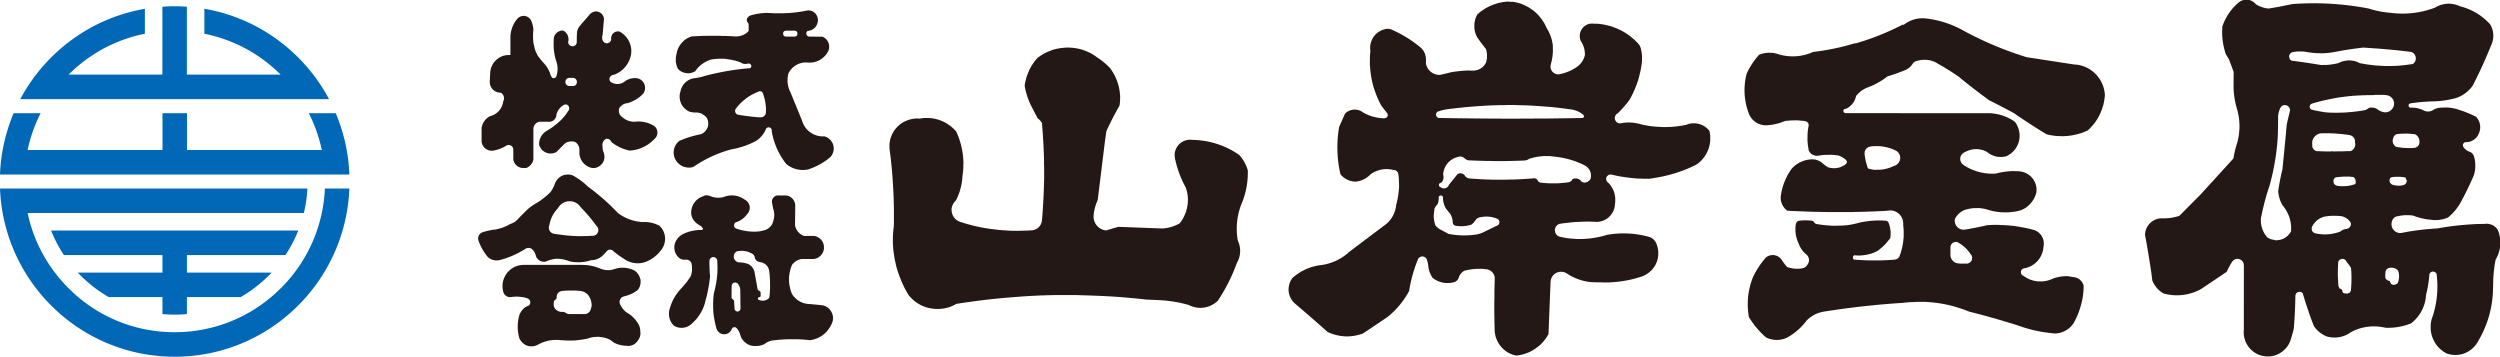 <svg xmlns="http://www.w3.org/2000/svg" viewBox="0 0 425.2 60.67"><path d="M48.55 43.38c.87-1.32 1.6-2.71 2.18-4.17H8.69c.58 1.46 1.31 2.86 2.18 4.17h16.76v2.98h-14.4a22.835 22.835 0 005.26 4.17h9.14v2.89a23.942 23.942 0 004.16 0v-2.89h9.14c1.72-.99 3.32-2.21 4.76-3.65.17-.17.34-.34.5-.52h-14.4v-2.98h16.76zM34.76 1.5v4.24c4.88.97 9.37 3.36 12.97 6.95H31.78V1.14c-.69-.05-1.38-.08-2.08-.08s-1.39.03-2.08.08v11.55H11.67c3.61-3.6 8.09-5.98 12.97-6.95V1.5C15.45 3.08 7.7 8.89 3.45 16.86h52.51c-4.25-7.98-12-13.79-21.2-15.37zm13.03 47.49c-4.83 4.84-11.25 7.51-18.08 7.51s-13.25-2.66-18.08-7.51c-3.54-3.55-5.92-7.96-6.93-12.76h46.98c.33-1.36.53-2.75.6-4.17H0c.62 15.91 13.69 28.61 29.71 28.61s29.08-12.7 29.71-28.61h-4.16c-.29 6.4-2.91 12.37-7.46 16.93zM2.95 29.68h56.47c-.14-3.69-.96-7.2-2.32-10.43h-4.58c1.01 1.98 1.75 4.08 2.21 6.26H31.8v-6.26h-4.16v6.26H4.7c.46-2.18 1.2-4.28 2.21-6.26H2.32A29.67 29.67 0 000 29.68h2.95z" fill="#0068b6"/><path d="M181.08 8.12l-.33.02-.33.04-.32.05-.33.06-.33.08-.32.09-.32.11-.31.12-.31.13-.3.14-.3.15-.29.17-.28.18-.28.19-.27.2-.22.25-.21.26-.2.26-.19.28-.18.28-.17.29-.15.29-.14.3-.13.3-.12.31-.11.31-.1.32-.08.32-.08.32-.06.33-.04.33.06.35.07.34.09.34.09.33.1.33.11.33.12.33.13.32.14.32.15.31.32.63.16.32.16.31.33.62.16.31.28.24.25.27.18.26.03.04.03.33.08.99.05.66.06 1 .04.66.03.66.03.66.02.66.02.67v.66l.02.66v1.99l-.02.66-.02.66-.02.67-.03.66-.03.67-.04.66-.06.99-.04.66-.08.99-.03.33-.06.35-.12.33-.18.3-.23.26-.28.21-.31.15-.33.1-.35.03-.33.02-.33.02h-.33l-.33.02h-.33l-.33.01h-1.32l-.33-.02-.33-.02-.33-.02-.33-.02-.32-.02-.33-.03-.33-.03-.33-.04-.33-.04-.33-.04-.33-.04-.33-.05-.32-.05-.33-.05-.32-.06-.33-.06-.32-.07-.32-.07-.32-.07-.32-.08-.32-.08-.32-.09-.32-.08-.31-.09-.31-.1-.32-.1-.32-.1-.3-.12-.28-.17-.24-.21-.21-.24-.17-.27-.13-.29-.09-.31-.04-.32v-.33l.07-.31.11-.3.15-.29.19-.26.23-.23.15-.3.13-.3.13-.31.12-.32.11-.32.09-.32.09-.33.08-.32.06-.33.06-.33.04-.33.03-.34.02-.33.05-.34.04-.33.03-.33.02-.34v-.34l.02-.34v-.33l-.02-.34-.02-.33-.03-.34-.04-.33-.05-.34-.06-.33-.07-.33-.07-.33-.08-.33-.09-.32-.1-.32-.1-.31-.11-.32-.13-.31-.13-.31-.14-.31-.23-.24-.23-.23-.24-.22-.25-.21-.27-.2-.27-.18-.28-.17-.29-.15-.3-.14-.3-.12-.31-.11-.31-.09-.32-.08-.32-.06-.32-.04-.33-.03h-.33l-.33-.01-.33.02-.32.04-.33.05-.33-.02h-.33l-.33.04-.32.05-.32.07-.31.1-.31.12-.3.13-.29.16-.28.17-.26.2-.25.22-.23.23-.22.25-.2.26-.18.28-.16.29-.14.3-.12.31-.1.32-.07.32-.05.33-.03.33v.33l.01.33.13.98.08.66.07.66.1.99.06.66.05.66.05.66.04.67.04.66.04.66.04.99.03.99.02.99v2.64l-.02.34-.04.33-.04.33-.03.32-.02.33-.02.33v.33l-.01.33v.33l.01.33.02.33.02.33.03.33.04.32.04.33.05.33.05.33.06.33.07.32.07.32.07.33.08.32.09.32.1.32.1.31.11.31.11.32.12.3.12.31.13.31.13.3.14.3.14.3.15.3.16.29.16.29.17.28.17.28.22.25.23.24.24.23.25.22.26.2.27.19.28.17.29.16.3.14.31.12.31.11.32.09.32.07.33.06.33.04.33.02h.67l.33-.03.33-.04.33-.06.32-.08.32-.09.31-.12.3-.13.3-.15.29-.16.98-.15.98-.14.99-.14.99-.13.65-.08.99-.12.99-.1.99-.1.66-.06 1-.08.99-.08 1.33-.1 1.32-.08.66-.03.99-.05h.34l.66-.03.99-.02h1.32l1-.01h1.33l1.33.04 1 .03 1.32.05 1 .04.99.05 1 .06.99.07.99.08.66.06.99.09.99.1.99.11 1.32.05.82.04.49.03c1.52.11 3.04.37 4.51.8 1.64.85 3.6.55 4.92-.72 1.33-1.98 2.43-4.15 3.24-6.42.7-1.18.75-2.59.17-3.82-.41-2.3-.11-4.61.83-6.73.62-1.67.92-3.42.87-5.21-.27-.96-.77-1.86-1.46-2.62a14.35 14.35 0 00-7.99-2.57 2.638 2.638 0 00-3.01 2.61l.06.54c.36 1.73.97 3.39 1.82 4.92.26.71.38 1.41.38 2.13 0 1.45-.5 2.87-1.4 3.99-.91.53-1.93.82-2.92.88l-7.52-.28-2.08.61c-1.23-.12-2.13-1.17-2.13-2.36.06-.99.3-1.92.71-2.81l1.19-9.68.28-2.03c.7-1.52 1.44-2.96 2.23-4.33l.02-.09.04-.31.03-.32.02-.33v-.65l-.03-.32-.03-.32-.05-.32-.06-.32-.07-.32-.09-.31-.09-.31-.11-.31-.12-.3-.13-.3-.14-.29-.15-.29-.17-.28-.17-.28-.18-.26-.2-.26-.23-.23-.24-.22-.24-.22-.25-.21-.26-.21-.25-.19-.27-.19-.27-.18-.27-.2-.28-.19-.28-.18-.29-.17-.3-.15-.3-.14-.31-.13-.31-.12-.32-.11-.32-.09-.33-.08-.32-.06-.33-.05-.33-.04-.34-.02-.34-.02h-.33l-.34.02zM380.55.59a9.309 9.309 0 00-2.58 3.93c0 .16-.03.91-.03.91 0 1.29.21 2.55.63 3.78l.55.92.78 2.1v.03l-.02 2.73c.05 1.26.27 2.51.64 3.71.24.9.37 1.83.37 2.76s-.13 1.88-.37 2.78c-.28.83-.5 1.72-.64 2.64v.05l-5.57 6.11-3.64 3.66-.04.02c-.98.32-1.99.45-3 .41-1.54.02-2.8 1.31-2.8 2.86l.19 1 .12.67.17 1 .11.67.16 1 .16 1.01.15 1 .13 1.01.04.34.13.32.16.29.18.28.2.27.22.26.24.23.25.22.27.19.29.17.32.08.31.07.32.05.32.05.33.03.32.02h.65l.33-.02.33-.03.32-.05.32-.05.32-.07.31-.08.32-.1.31-.1.3-.12.3-.13.3-.14.29-.15 4.38-2.94c.04-.07.14-.29.14-.29l.15-.3.15-.29.16-.29.17-.28.17-.28.23-.26.31-.17.34-.06.34.05.31.15.25.24.16.31.05.34V56l-.02.33v.33l.02.33.06.33.08.32.1.32.13.31.15.29.18.28.2.27.22.25.24.23.26.21.27.19.29.17.3.14.31.12.32.09.33.06.33.04h.66l.33-.04.33-.07.32-.1.31-.12.3-.14.28-.18.28-.19.25-.22.24-.23.22-.25.19-.27.17-.28.16-.3.12-.31.1-.32.1-.35.1-.34.1-.35.09-.35.08-.35.08-1.01.04-.67.04-.67.05-1.01.03-1.01.02-.67v-.34l.02-.31.14-.28.24-.19.31-.07.3.06.25.19.09.32.19.62.19.62.2.62.21.62.21.62.22.62.11.31.23.61.25.63c.54.8 1.28 1.4 2.16 1.75 1.41.43 2.96.16 4.15-.73 1.8-.96 3.87-1.21 5.84-.74 1.49.07 2.97-.18 4.37-.74a6.527 6.527 0 002.55-4.84c.3-1.15.49-2.33.57-3.53.12-.34.46-.5.77-.42.33.07.54.39.49.72.26 2.26.02 4.63-.68 6.8l-.11.3-.1.31-.07.32-.05.32-.03.32v.66l.03.32.05.32.07.32.09.31.12.31.13.3.15.29.17.28.19.27.2.25.22.24.24.22.25.21.26.19.28.18.28.15.32.1.32.07.33.05.33.03h.33l.33-.03.33-.05.33-.07.31-.1.3-.12.3-.15.28-.16.27-.19.26-.21.24-.23.22-.24.21-.26.18-.27.16-.29.17-.29.17-.3.16-.3.15-.3.15-.3.14-.31.13-.31.13-.31.13-.31.12-.32.11-.32.11-.32.1-.33.09-.33.09-.32.08-.33.08-.33.07-.33.06-.33.06-.34.05-.33.04-.34.04-.33.03-.33.03-.34.02-.45.05-1.66v-.33l.02-.34.02-.34.03-.34.03-.34.04-.34.04-.34.04-.33.06-.34.06-.33.06-.34.16-.29.14-.29.13-.3.11-.31.09-.31.07-.32.06-.33.03-.32v-.33l.01-.32-.02-.33-.04-.32-.06-.32-.07-.32-.1-.32-.11-.3-.2-.28-.23-.24-.26-.21-.3-.16-.32-.11-.32-.07-.34-.02-.33.03h-.33l-.66.02h-.33l-.66.04-.66.04-.65.05-.66.06-.66.06-.33.04-.65.08-.65.09-.65.1-.65.11-.41.07-.71.05-.66.05-.65.06-.66.07-.65.08-.65.09-.32.05-.65.1-.32.06-.65.12-.32.06h-.32l-.32-.09-.29-.14-.25-.2-.21-.26-.14-.29-.08-.32v-.33l.05-.32.13-.31.19-.27.21-.18.03-.03.33-.09.33-.07.33-.06.34-.04.34-.03h.68l.34.02.33.04.31.11.31.11.31.09.32.09.32.08.32.07.32.06.33.05.33.04.33.03.31.04h.63l.32-.03.31-.05.31-.06.3-.08.3-.1.3-.12.25-.21.24-.22.23-.23.23-.24.22-.25.21-.26.2-.27.19-.27.18-.28.17-.29.31-.58.15-.28.3-.58.29-.58.14-.29.28-.58.14-.29.27-.6.13-.29.26-.6.09-.32.07-.32.05-.32.03-.34v-.66l-.03-.33-.05-.33-.07-.32-.09-.32c-.14-.38-.47-.68-.88-.78-.35-.16-.64-.4-.85-.7a.578.578 0 01-.11-.52c.06-.18.2-.32.38-.37.96.05 1.83-.48 2.24-1.33.53-1 .36-2.2-.43-3.01-1.06-.53-2.18-.97-3.38-1.32-.77-.21-1.57-.28-2.37-.21a2.62 2.62 0 00-1.63.47c-.43.23-.94.24-1.37.07-.71-.38-1.49-.57-2.29-.54a.367.367 0 01-.41-.31c-.03-.2.11-.39.31-.42 1.28-.19 2.57-.31 3.86-.34 1.07-.02 2.14-.15 3.19-.39 1.46-.28 2.73-1.1 3.57-2.32a82.2 82.2 0 003.27-7.22c.38-1.07.25-2.24-.35-3.2a10.147 10.147 0 00-5.07-3.03c-1.39-.67-2.97-.59-4.26.21-2.41.92-5.01 1.23-7.56.89a16.16 16.16 0 01-3.75-.73C398.6.63 394.23.37 389.89.69l-2.43.49-1.6.27c-.79-.06-1.54-.32-2.19-.74-.37-.45-.91-.73-1.47-.77-.58-.03-1.14.18-1.55.58zm14.86 8.45l.34-.02.33-.03.33-.04.33-.05.34-.06.31-.06.65-.12.32-.06.64-.11.65-.1.65-.09.65-.09.65-.08.33-.04 1.64.11.99.07.98.08.98.09.98.09.98.11.98.11.65.08.29.14.23.22.16.27.09.31v.32l-.09.31-.17.27-.19.17-.04.04-.41.06-.33.05-.33.04-.33.04-.33.04-.33.03-.33.03-.34.02-.34.02h-.33l-.33.02h-1l-.33-.02-.33-.02-.34-.02-.33-.02-.33-.02-.33-.04-.33-.04-.33-.04-.33-.04-.33-.05-.33-.06-.33-.06-.33-.06-.32-.16-.32-.12-.33-.09-.34-.06-.35-.04h-.35l-.34.04-.33.06-.33.09-.32.12-.32.15-.33.08-.32.07-.33.05-.33.05-.34.04-.33.02h-.33l-.33.01h-.33l-1.68-.27-1.34-.2-2.02-.28-.24-.24-.12-.32.02-.34.17-.3.27-.2.34-.07.33-.05.33-.03h.66l.34.02.33.04.33.06.33.05.33.04.33.04.34.03.34.02h.34l.34.01h.33l.34-.01zm-8.52 31.77h-.02l-.31-.05-.33-.08-.3-.13-.33-.18-.18-.24-.18-.26-.17-.27-.14-.29-.13-.3-.1-.31-.08-.31-.06-.33-.03-.32v-.32l.01-.33.21-.99.15-.66.16-.65.08-.33.09-.33.09-.33.18-.65.1-.32.2-.64.21-.64.09-.33.09-.32.08-.33.08-.33.08-.33.08-.32.07-.33.07-.33.13-.66.06-.33.11-.66.06-.33.05-.33.09-.66.04-.33.04-.33.07-.67.06-.66.04-.67.03-.67v-.33l.02-.33v-.67l.01-.34v-1l.01-.32.05-.32.08-.32.1-.31.13-.3.21-.31.26-.15.33-.06.33.07.27.18.19.27.08.33-.06.33-.15.61-.23.94-.13.62-.18 1.99-.19 1.98-.13 1.32-.13 1.32-.1.99-.16.67-.15.67-.13.67-.12.68-.06.34-.05.34-.05.34.03.32.05.3.07.31.08.3.1.3.12.29.13.28.15.27.22.27.19.27.19.29.17.3.15.31.14.31.12.32.09.33.08.33.06.34.04.34.02.34v.34l-.01.34-.17.29-.21.27-.23.24-.26.21-.28.18-.3.14-.31.1-.33.07-.33.03h-.32zm16.92-24.66l.35-.02h1.04l.34.02.34.03.32.07.3.14.26.21.21.25.14.3.07.32v.33l-.08.31-.14.28-.2.25-.24.21-.28.15-.31.09-.32.02-.31-.06-.29-.09-.29-.13-.27-.16-.25-.19-.29-.11-.29-.06-.31-.02s-.23.01-.31.02c-.06.04-.26.16-.26.16l-.25.17-.29.1-.65.11-.33.05-.33.04-.33.04-.33.04-.33.03-.34.03-.34.03-.33.02-.33.02h-.33l-.33.02h-1l-.33-.01h-.33l-.33-.03-.34-.02-.31-.05-.31-.05-.31-.05-.31-.06-.3-.06-.31-.06-.3-.07-.3-.07-.22-.21-.08-.29.08-.28.04-.04.18-.16.31-.1.31-.09.32-.09.31-.08.32-.09.32-.08.32-.07.32-.07.32-.07.32-.07.32-.06.32-.06.32-.06.33-.06.32-.05.33-.05.32-.04.33-.04.33-.04.33-.04.33-.03.33-.03.32-.02.33-.02.33-.02.65-.03h.33l.33-.02h.99l.34-.03zm-7.36 9.61h-.68l-.68-.02-.67-.02h-.34l-.29-.1-.25-.18-.18-.25-.09-.29v-.3l-.02-.31.04-.32.1-.3.16-.28.21-.25.25-.2.28-.15.3-.1.34-.02h1.33l.34.02h.34l.33.03.33.03.34.02.34.03.33.04.33.04.33.04.33.05.33.1.28.2.21.27.11.32v.34l.06.3-.03.31-.11.29-.17.26-.23.21-.23.12-.04.02h-.68l-.67.03h-.68l-.67.02h-.34l.14-.06-.49.06h.01zm13.09-.58l-.34-.02h-.34l-.33-.04-.34-.04-.33-.05-.33-.05-.27-.22-.2-.28-.11-.33v-.35l.09-.33.12-.29.22-.24.29-.14.34-.03.33-.03h.35l.35-.02h.35l.35.02.34.03.35.03.34.04.29.2.23.27.15.32.06.35v.35l-.11.33-.22.27-.3.17-.34.06-.33.02h-.67zm-11.48 6.48l-.32-.03-.31-.05-.27-.14-.04-.02-.16-.21-.09-.29.02-.31c.02-.07.1-.22.1-.22l.02-.04.18-.15.1-.04.28-.04.34-.03.34-.03.34-.02h1.02l.34.04.34.03.22.24.13.31.03.33c0 .06-.05.21-.05.21l-.03.1-.31.1-.31.09-.31.07-.32.06-.32.03-.32.02h-.64zm9.06-.18a.817.817 0 01-.55-.33.82.82 0 01-.15-.62c.05-.21.19-.36.38-.4l.33-.04.34-.02h.66l.33.02.34.04.34.06v.05l.2.49v.11c-.04.24-.19.45-.4.58-.6.21-1.23.21-1.82.05zm-12.08 8.37l-.34-.02-.34-.04-.34-.06-.33-.07-.28-.18-.04-.02-.15-.25-.06-.31.06-.32.15-.27.17-.26.2-.24.22-.23.24-.2.26-.17.28-.15.29-.12.3-.1.33-.05.32-.04.33-.03.33-.02h.66l.33.02.32.02.33.03.32.1.3.14.28.17.25.21.22.25.15.22.04.05v.38l-.14.28-.24.24-.31.13-.3.03-.29.09-.28.14-.25.19-.33.11-.32.1-.33.08-.34.07-.34.06-.34.03-.34.03h-.67zm3.73 10.05h-.03a.448.448 0 01-.35-.36c0-.22-.16-.4-.37-.43h-.09v-.04l-.2-.37c-.13-1.38-.14-2.77-.04-4.15a.747.747 0 011.43.02c.29.3.53.63.73.99l.02.04v.04c.1 1.2.09 2.47-.02 3.67-.02.3-.24.55-.54.6l-.09.02c-.07 0-.44-.04-.44-.04zm7.37-2.18l-.26-.19-.15-.19-.04-.05v-.6l.02-.3.03-.3.21-.32.27-.17.34-.07h.29l.3.04.28.11.25.17.17.18.03.04.09.31.05.31.02.32-.02.31-.05.31-.09.31-.12.28-.33.17c-.05.02-.31.06-.31.06h-.05l-.31-.1-.2-.26s-.1-.28-.1-.29l-.3-.08zM323.71 4.14h-.02.02a44.192 44.192 0 01-8.06 3.23h-.22c-2.28.7-4.67 1.19-7.04 1.46-1.97.9-4.23 1-6.28.28a4.79 4.79 0 00-2.92.2c-.86.95-1.57 2.03-2.11 3.2-.6 2.25-.47 4.61.36 6.8.47 1.21 1.61 2 2.91 2l.34-.02.34-.03.33-.04.33-.06.33-.07.33-.08.32-.09.32-.11.31-.11.31-.13.67-.06.34-.03h.34l.34-.01h.34l.34.02.33.03.34.03.33.04.27.09.05.02.23.23.1.32-.06.33-.05.34-.05.33-.03.33-.02.33v.33l-.01.34v.34l.03.34.03.34.05.33.05.34.06.33.18.3.24.25.29.19.33.12.34.04.35-.04.33-.05.34-.04.34-.03h.34l.34-.02h.34l.34.02.34.03.34.04.34.05.33.15.31.17.3.2.28.22.16.31-.03.11-.1.22-.06.06-.23.17-.29.17-.3.14-.32.11-.32.07-.33.04h-.33l-.33-.02-.32-.06-.32-.1-.57-.4-.27-.22-.27-.23-.3-.18-.33-.14-.34-.1-.35-.05h-.36l-.34.03-.34.05-.33.08-.33.1-.32.13-.31.14-.3.17-.29.19-.27.21-.25.23-.24.24-.2.29-.19.29-.18.29-.17.3-.15.31-.15.31-.14.32-.13.32-.11.33-.11.33-.09.33-.08.33-.07.34-.06.34-.05.34v.35l.04.34.09.34.13.32.17.3.2.28.24.25s.2.16.27.21c.11 0 .66.04.66.04l1 .04.99.04 1 .04 1 .03 1 .02 1.33.02h3.99l.66-.02 1-.02 1-.03 1.33-.05.66-.03.66-.03.66-.04.33-.05h.33l.32.03.32.09.3.14.28.18.25.22.21.25.17.28.13.3.08.32.04.33v.33l.03.32.03.32.02.33v.99l-.03.33-.03.32-.04.33-.05.32-.06.32-.07.32-.08.31-.09.32-.09.31-.11.31-.13.3-.22.24-.29.15-.47.07-.67.04-.34.02-.67.03-.67.02h-1.69l-.68-.02-.67-.03-.67-.04-.67-.05-.16-.24.03-.28.19-.22.34.03.34.02h.34l.34-.03.34-.04.34-.05.33-.07.33-.08.33-.1.32-.12.31-.14.3-.15.28-.2.27-.22.26-.22.26-.24.24-.25.23-.26.22-.26.22-.27s.16-.22.21-.28c0-.08.04-.36.04-.36l.02-.35v-.35l-.05-.36-.06-.35-.08-.34-.11-.34s-.1-.24-.15-.33c-.09-.05-.33-.16-.33-.16l-.33-.02-.32-.02h-.32l-.32-.01h-.32l-.32.02-.32.02-.33.03-.32.03-.32.04-.32.05-.32.05-.32.06-.31.07-.31.08-.35.09-.35.08-.35.07-.35.06-.36.05-.33.03-.34.03-.34.02h-.33l-.34.02h-1l-.34-.03-.33-.02-.33-.03-.34-.03-.33-.04-.34-.05-.33-.05-.34-.06-.24-.17-.18-.26-.24-.11-.62-.05-.35-.02h-.34l-.35.02-.34.03-.35.04c-.06.05-.21.17-.26.21-.03.06-.14.31-.14.31l-.05.32-.03.31v.64l.03.32.05.32.07.31.08.31.1.3.12.3.13.29.12.3.15.29.17.28.19.26.21.25.24.23.25.2.2.25.14.29.06.31-.02.32-.1.3-.17.27-.24.3-.33.21-.37.09-.31.04-.31.02h-.31l-.31-.02-.31-.04-.31-.06-.3-.07-.3-.09-.21-.23-.2-.24-.19-.25-.18-.26-.17-.26-.22-.27-.26-.22-.3-.17-.33-.11-.34-.05-.34.02-.33.08-.31.14-.28.2-.22.26-.2.25-.2.26-.2.26-.19.27-.18.28-.18.27-.17.28-.17.29-.16.29-.15.29-.15.3-.12.31-.11.31-.1.31-.1.32-.08.32-.08.32-.07.32-.06.32-.05.33-.05.32-.03.33-.02.32-.02.33v.98l.03.33.02.33.04.33.04.32.05.33.17.29.18.27.18.27.19.27.2.26.2.26.21.25.21.25.22.24.22.24.23.23.23.23.24.22.24.21.32.14.32.12.34.08.34.06.34.03h.34l.34-.03.34-.06.33-.08.32-.12.31-.14.3-.17.29-.18.28-.19.28-.2.27-.21.26-.22.26-.23.25-.24.24-.24.23-.25.23-.26.22-.27.21-.27.25-.23.26-.21.27-.19.28-.18.3-.16.3-.14.32-.12.32-.1.32-.08.33-.06.97-.15.97-.14.97-.14.97-.13.97-.12.97-.12.98-.11 1.3-.13.97-.1.65-.06 1.3-.11.66-.05.98-.07.66-.04.32-.04.33-.03.33-.03.33-.02.33-.02h.33l.33-.03h1.65l.33.03.33.02.33.03.33.03.33.04.33.04.33.05.33.05.32.06.32.06.32.07.32.07.32.08.32.08.31.09.32.09.31.1.32.1.31.1.31.11.31.11.3.12.3.12 1.29.33 1.29.34.96.27.97.27.96.28.96.29.96.29.64.2.32.1.31.11.31.11.32.1.31.1.32.09.32.09.32.09.32.08.33.07.32.07.32.07.33.06.33.06.33.05.33.05.33.04.33.04.33.04.34.03h.34l.34-.05.33-.07.33-.1.31-.13.3-.16.29-.18.27-.2.25-.23.23-.25.21-.27.18-.29.3-.6.14-.31.14-.31.12-.31.12-.32.11-.32.1-.32.1-.33.09-.33.08-.33.07-.33.06-.33.05-.34.04-.34.04-.33.02-.34.02-.34v-.34l-.09-.31-.15-.27-.19-.26-.23-.22-.26-.18-.28-.13-.31-.08-.31-.04-.9-.15h-.34l-.35.02-.35.03-.34.06-.34.07-.34.09-.33.1-.31.14-.31.12-.33.1-.33.08-.33.05-.34.03h-.67l-.34-.04-.33-.06-.32-.09-.32-.1-.31-.13-.3-.15-.29-.17-.28-.19-.27-.16-.16-.26v-.06l-.03-.27.12-.29.24-.2.62-.14.31-.11.3-.12.29-.15.27-.17.26-.2.24-.22.23-.23.2-.25.18-.27.16-.29.14-.29.11-.31.09-.31.06-.32.03-.32.06-.33v-.33l-.03-.33-.08-.32-.12-.3-.16-.29-.2-.26-.23-.23-.26-.2-.29-.16-.3-.12-.32-.08-.33-.09-.33-.08-.33-.07-.33-.07-.33-.06-.33-.06-.33-.06-.33-.05-.34-.05-.33-.04-.33-.03-.34-.04-.34-.02-.34-.02-.33-.02h-.34l-.34-.03h-1.01l-.33.02-.34.02-.34.02-.63.15-.63.13-.32.07-.63.12-.32.06-.64.12-.32.05-.32.05h-.32l-.31-.07-.29-.13-.25-.19-.21-.24-.16-.28-.09-.31-.03-.31.03-.27v-.04l.16-.27.18-.25.2-.23.22-.22.24-.18.26-.17.28-.15.32-.1.33-.09.33-.07.34-.05.33-.04h.34l.34-.01h.34l.34.05.33.05.33.07.33.09.32.1.31.08.31.08.32.06.32.05.32.04.32.03.32.02h.32l.32.01h.32l.32-.03.32-.03.32-.04.32-.05.31-.06.31-.08.31-.08.29-.13.28-.15.27-.17.25-.19.25-.21.22-.23.21-.25.19-.26.17-.27.15-.28.13-.29.11-.3.09-.31.02-.33v-.33l-.05-.32-.07-.32-.11-.31-.14-.29-.16-.28-.2-.26-.22-.24-.25-.21-.26-.19-.28-.16-.3-.13-.31-.1-.32-.07-.27-.03-.23-.02h-.34l-.34-.02h-.34l-.34.03-.34.02-.34.04-.33.04-.33.06-.33.06-.33.08-.33.08-.33.03h-.65l-.33-.02-.32-.03-.33-.04-.32-.06-.32-.06-.32-.08-.31-.09-.31-.1-.31-.11-.3-.13-.3-.13-.29-.15-.29-.15-.28-.17-.28-.18-.25-.23-.18-.29-.09-.34v-.34l.1-.33.19-.29.26-.23.31-.15.28-.14.3-.12.31-.09.31-.07.32-.04.32-.02.32.02.32.04.32.07.31.09.29.12.29.15.25.19.27.17.28.15.29.12.3.1.31.07.31.04h.64l.31-.04.31-.07.3-.15.28-.17.26-.19.25-.22.23-.24.21-.25.18-.28.16-.29.14-.3.11-.31.08-.33.05-.33.02-.33v-.33l-.04-.33-.06-.33-.09-.31-.12-.32-.14-.3-.17-.29-.19-.27-.27-.18-.27-.17-.28-.16-.29-.14-.29-.14-.3-.12-.3-.11-.31-.1-.31-.09-.32-.07-.31-.06-.32-.05-.32-.04-.32-.02h-.33l-24.24-.01h-.05l-.27-.14-.08-.29.16-.26.3-.05.29-.15.26-.17.24-.21.23-.23.2-.25.17-.27.14-.29.11-.3.08-.31.21-.25.22-.23.24-.22.25-.2.27-.17.28-.16.29-.14.62-.24.32-.13.31-.14.3-.15.3-.17.3-.16.29-.18.29-.18.28-.19.28-.2.27-.21.32-.1.61-.2.62-.21.62-.23.31-.12.61-.24.31-.16.29-.21.26-.23.23-.27.19-.29.21-.2.25-.13.28-.07.31-.08.32-.06.33-.03h.33l.33.01.32.04.32.07.31.1.31.11.29.14.28.17.28.16.28.16.55.32.55.34.28.17.27.17.27.17.27.18.27.18.26.18.27.18.76.62.77.62.78.61.78.6.79.6.53.39.79.59.31.15.91.46.91.47.91.48.9.48.3.16.54.38.54.37.82.54.55.36.55.36.56.36.84.53.56.34.56.34.32.08.31.07.32.05.32.05.32.04.32.02h.33l.33.02h.33l.32-.02.33-.02.33-.04.32-.04.32-.06.32-.07.32-.07.32-.09.31-.09.31-.1.31-.12.3-.13.3-.13.25-.23.22-.23.22-.24.21-.24.21-.26.19-.26.18-.26.18-.28.16-.29.15-.29.14-.29.13-.3.12-.3.11-.31.1-.31.09-.31.07-.32.06-.32.05-.32.04-.32.03-.29c-.11-2.81-2.39-5.13-5.2-5.24-.03 0-8.12-1.25-8.12-1.25a58.85 58.85 0 01-11.2-4.77c-1.9-.99-3.95-1.61-6.08-1.83-1.34-.1-2.65.31-3.68 1.17zm-4.66 24.76l-.34-.03-.34-.05-.33-.08-.33-.09-.11-.3-.1-.31-.09-.31-.08-.31-.07-.32-.05-.32-.05-.32-.04-.31.03-.36.13-.33.23-.27.29-.19.34-.08.32-.04.33-.03h.66l.33.02.33.04.33.05.32.06.32.08.32.09.31.11.3.12.3.13.29.15.25.23.18.27.12.31.04.33-.04.33-.11.31-.18.28-.24.23-.28.17-.32.1-.31.14-.31.13-.33.1-.33.09-.34.07-.34.05-.34.03h-.69zm14.24 15.9h-.3l-.33-.09-.29-.15-.24-.2-.19-.25-.14-.29-.07-.31v-1.62l.17-.38.25-.22.34-.14c.07-.01.31 0 .31 0h.04l.3.16.3.18.28.19.27.22.26.23.24.24.23.26.21.27.2.28.23.32.07.32-.04.35-.16.31-.27.23-.33.12h-1.35zM256.57.26l-.32.02-.32.04-.32.04-.32.06-.32.07-.32.08-.31.1-.31.1-.3.12-.3.13-.29.14-.29.15-.28.16-.27.18-.27.18-.26.19-.25.21-.25.21-.16.31-.13.31-.1.33-.07.34-.05.34v.7l.05.34.07.33.1.33.13.32.16.3.2.28.41.56.42.55.45.58.07.31.06.33.03.34v.34l-.03.34-.06.33-.09.33-.17.28-.19.24-.22.22-.25.19-.27.15-.29.12-.3.08-.31.04h-.65l-.34-.01h-.34l-.34.03-.34.02-.34.03-.34.04-.34.04-.34.04-.34.06-.34.06-.69.18-.69.16-.35.08h-.34l-.33-.06-.32-.1-.31-.15-.28-.19-.25-.23-.21-.26-.17-.29-.13-.32-.08-.33v-.93l-.06-.32-.08-.31-.12-.31-.16-.28-.19-.26-.22-.24-.25-.21-.25-.2-.26-.2-.26-.19-.26-.2-.27-.19-.27-.18-.27-.18-.28-.17-.28-.17-.28-.17-.28-.16-.29-.16-.29-.15-.29-.15-.29-.14-.3-.14-.34-.16-.35-.1-.36-.04-.33.05-.32.08-.31.12-.3.14-.28.17-.26.2-.24.23-.22.25-.19.27-.16.3-.13.31-.1.32-.07.33-.03.33v.34l.04.33-.03.33-.03.33-.02.33v.33l-.01.33v.66l.03.33.02.33.03.33.04.33.04.33.05.33.06.33.06.32.07.32.08.32.08.32.09.31.1.32.11.31.11.31.12.31.13.31.12.3.14.3.14.3.15.29.15.29.54.72.37.47.2.29v.35l-.22.28-.33.1a7.326 7.326 0 01-3.75-1.07 2.31 2.31 0 00-2.96.28l-1 2.26c-.2 1.15-.3 2.31-.3 3.48 0 1.54.17 3.07.53 4.58.65.79 1.61 1.24 2.63 1.24.93-.1 1.82-.54 2.48-1.24 1.17-.85 2.63-1.1 4.01-.71h.2l.25.17.2.25.09.31.03.31.03.32.02.32v.32l.02.33v.65l-.03.32-.03.32-.04.33-.04.32-.05.32-.06.32-.07.31-.07.32-.09.31-.04.34-.07.33-.08.33-.11.32-.13.32-.15.3-.18.3-.2.28-.21.26-.23.25-.25.23-.26.21-.28.2-5.84 4.4-.24.22-.26.21-.26.2-.27.19-.28.18-.28.16-.29.16-.3.15-.3.13-.3.12-.31.11-.31.1-.32.09-.32.08-.32.06-.32.05-.32.04-.32.05-.32.07-.31.07-.32.09-.31.1-.3.11-.3.12-.3.13-.29.15-.29.15-.28.17-.27.17-.27.19-.26.19-.25.2-.25.22-.18.27-.16.29-.12.3-.09.32-.06.32-.03.33v.33l.04.32.08.32.1.31.14.3.17.28.19.26.22.25.24.21.75.64 1.25 1.07 1.74 1.52 1.48 1.31.25.22.3.13.29.12.31.1.31.1.31.08.32.07.32.06.32.04.33.03.33.02h.32l.32-.02.33-.03.32-.04.32-.06.32-.07.31-.08.31-.09.3-.11 1.58-1.05 2.63-1.77c1.5-1.21 2.73-2.7 3.65-4.4.28-1.8.77-3.6 1.46-5.29.09-.32.37-.54.7-.58.33-.04.64.13.81.41l.06.18.1.3.07.31.05.32.03.32.06.32.09.32.11.31.14.3.15.29.18.27.28.2.29.17.31.15.31.12.33.1.34.07.34.04h.68l.34-.05.33-.07.36-.13.3-.25.19-.33.1-.31.16-.29.21-.26.24-.23.28-.17.33-.08.32-.06.33-.06.33-.05.33-.03.33-.03h.33l.33-.01h.33l.33.03.33.03.33.04.31.12.28.17.24.23.19.27.13.3.06.33-.03 1.01-.03 1.35v1.01l-.02.68v2.03l.02 1.01.03 1.35.02.67.04.33.06.32.08.32.11.31.13.3.15.3.17.28.19.27.21.25.23.24.24.22.26.21.27.19.29.16.3.14.31.12.31.09.32.07.33-.04.32-.05.32-.07.32-.09.31-.1.31-.11.3-.13.29-.14.28-.16.28-.17.27-.18.26-.19.26-.2.24-.21.23-.23.22-.24.21-.25.2-.26.19-.26.17-.28s.13-.21.17-.28c0-.1.35-8.9.35-8.9l.04-.32.1-.31.15-.28.2-.26.24-.21.27-.16.3-.11.31-.06h.32l.31.05.3.11.28.16.27.17.28.17.28.15.29.14.3.13.29.12.3.11.31.1.3.09.32.08.31.06.32.06.32.04.32.03h.32l.32.02h.32l.33.01h.33l.33.02h.66l.33-.01.33-.02.33-.02.33-.03.33-.03.33-.04.33-.04.33-.05.33-.05.33-.06.32-.06.32-.07.32-.08.32-.08.32-.09.32-.09.63-.19.3-.12.29-.14.28-.16.27-.19.25-.2.24-.22.22-.24.2-.26.18-.27.16-.28.13-.29.11-.31.09-.31.06-.32.04-.31v-.66l-.04-.32-.06-.32-.09-.31-.1-.31-.15-.32-.21-.29-.25-.25-.29-.2-.33-.13-.31-.09-.32-.08-.32-.07-.32-.07-.32-.06-.32-.05-.33-.05-.33-.04-.32-.03-.33-.03-.33-.02-.33-.02h-.98l-.33.02-.33.02-.33.03-.33.03-.33.04-.33.05-.32.05-.32.1-.32.09-.33.08-.32.07-.33.07-.33.06-.33.06-.33.05-.33.04-.33.03-.33.03-.33.02h-.33l-.33.02h-.33l-.34-.02-.33-.02-.34-.02-.33-.03-.33-.03-.33-.05-.33-.06-.33-.06-.33-.07-.32-.08-.29-.19-.21-.26-.13-.31-.04-.33.06-.33.15-.3.23-.24.29-.17.66-.1.33-.04.34-.04.33-.04.34-.04.33-.03.34-.03.33-.02h.34l.34-.03h.33l.33-.02h1l.34.02h.34l.32.03.33-.02.32-.05.31-.08.3-.11.29-.15.28-.17.25-.2.23-.23.21-.25.18-.27.16-.29.12-.3.09-.32.06-.32.03-.32.04-.31v-.64l-.03-.32-.06-.31-.08-.31-.1-.3-.13-.29-.15-.28-.17-.27-.19-.26s-.2-.23-.21-.23l-.24-.2-.03-.03-.15-.31v-.35l.15-.29.05-.05.24-.18.34-.07.32.08.33.07.32.07.32.07.33.06.32.05.33.05.33.05.33.04.33.04.33.04.33.03.33.03.33.02.33.02h.33l.33.02h.99l.34-.05.33-.05.33-.06.33-.05.33-.06.33-.07.33-.06.33-.08.33-.08.33-.08.33-.09.32-.09.33-.1.32-.1.32-.11.32-.11.32-.11.31-.12.31-.12.31-.13.31-.13.31-.14.3-.14.31-.15.3-.15.26-.19.25-.21.24-.22.22-.24.21-.25.19-.26.18-.28.16-.28.14-.29.13-.3.1-.31.09-.31.07-.32.05-.32.03-.33v-.66l-.03-.32-.05-.32s-.05-.24-.07-.32l-.22-.26-.25-.23-.27-.2-.29-.18-.31-.15-.32-.11-.33-.08-.33-.05h-.67l-.34.05-.33.09-.32.12-.33.06-.33.06-.34.05-.33.05-.33.04-.33.04-.34.03-.34.02h-.34l-.33.02h-.68l-.33-.02-.34-.02-.34-.02-.34-.03-.33-.03-.33-.04-.34-.05-.33-.06-.34-.06-.33-.07-.33-.08-.31-.09-.31-.07-.32-.05-.32-.05-.32-.02-.32-.02h-.32l-.32.02-.32.03-.32.05-.31.06-.31-.05-.27-.15-.2-.23-.11-.29-.02-.31.1-.3.18-.25.26-.17.23-.23.23-.23.22-.24.22-.25.21-.24.21-.25.21-.25.2-.26.2-.26.17-.29.16-.3.15-.3.15-.3.14-.31.14-.31.13-.31.12-.32.12-.31.11-.32.11-.32.09-.32.09-.33.08-.33.08-.33.08-.33.06-.33.06-.33.05-.34.04-.32.03-.32v-.32l.01-.32-.02-.32-.03-.32-.05-.32-.06-.31-.08-.31-.12-.3-.17-.27-.2-.24-.23-.22-.23-.23-.24-.22-.25-.21-.25-.21-.26-.2-.26-.19-.27-.18-.28-.17-.28-.16-.29-.16-.29-.14-.3-.14-.3-.12-.3-.12-.3-.11-.31-.1-.32-.08-.31-.08-.32-.07-.32-.06-.32-.05-.32-.04-.33-.03h-.32l-.33-.02h-.33l-.33.02-.32.1-.3.15-.28.19-.24.23-.2.27-.16.29-.11.32-.06.33v.34l.04.34.1.32.18.28.15.29.13.3.11.31.08.31.05.33.03.33v.33l-.1.33-.13.31-.16.3-.19.28-.21.26-.24.24-.26.21-.28.19-.29.18-.3.17-.31.15-.31.14-.32.12-.32.11-.33.1-.33.08-.32.07h-.32l-.31-.09-.28-.15-.23-.22-.18-.27-.1-.3-.03-.32.05-.32.08-.31.08-.31.06-.31.05-.32.04-.32.03-.31.02-.32V7.8l-.04-.32-.06-.33-.07-.32-.09-.32-.1-.32-.12-.31-.13-.3-.15-.3-.16-.29-.17-.28-.13-.3-.15-.29-.16-.29-.18-.27-.18-.27-.2-.26-.21-.26-.22-.24-.23-.24-.25-.23-.25-.21-.26-.2-.27-.18-.28-.18-.28-.16-.29-.15-.3-.14-.3-.13-.3-.11-.32-.09-.31-.08-.32-.07-.32-.05h-.66zm-5.35 19.89l-3.32-.04-2.99-.04-.32-.03-.25-.19-.12-.3.06-.31.18-.2.08-.06.27-.09.32-.1.34-.08.33-.07.34-.06.34-.05.34-.04.33-.03.65-.08.65-.07.65-.07.66-.06.65-.05.65-.05.66-.05.66-.04.66-.04.66-.03.66-.02.66-.02h.66l.66-.02h1.31l.66.02.66.02.66.02.66.03.65.04.66.04.66.05.66.05.65.05.65.06.66.07.65.08.65.08.65.09.33.04.34.05.34.09.33.11.31.14.31.17.29.2.27.22.09.3-.26.19-3.32.05-2.99.04h-1l-3.98.02h-2.66s.04-.02.08-.03c-.15.03-.75.03-4.06 0zm5.03 7.24l.99-.02.99-.03.66-.02.33-.02.31-.03.29-.1.26-.16.32-.1.32-.08.33-.08.33-.07.33-.05.33-.04.34-.03.33-.02h.68l.33.02.33.04.33.04.33.04.33.04.33.05.33.06.33.07.33.07.32.08.33.09.32.1.32.1.32.11.31.12.31.13.31.13.3.14.3.15.29.18.26.22.21.26.17.3.11.33.05.34v.34l-.07.29v.05l-.21.27-.28.21-.31.12-.29.03h-.04l-.37-.13-.25-.3-.29-.18-.32-.1h-.34l-.33.08-.16.25-.24.2-.27.12-.26.03-.4.05-.33.03-.33.03-.33.02-.33.02h-1.33l-.33-.02-.34-.02-.33-.03-.33-.03-.29-.04-.19-.13-.08-.07-.13-.22s-.17-.16-.22-.21l-.3-.1-.3.04-.67.05-.66.04-.67.04-.66.03-.67.03h-.66l-.67.02h-2l-.67-.02-.67-.02-.67-.03-.66-.04-.66-.04-.67-.05c-.38 0-.74-.22-.91-.55a.92.92 0 00-1.2-.19l-1.46 1.8c-.09.28-.31.5-.61.59-.29.08-.61.01-.84-.19a.374.374 0 01.1-.73c.38-.33.53-.88.36-1.37a3.262 3.262 0 012.56-3.04c.26-.09.55-.08.81.04l.54.41.3.13.33.02.99.04.66.02.99.03h.66l.66.02h2.32zm-9.85 12.39h-.03l-1.2-.64c-.4-.19-.75-.46-1.03-.8a4.85 4.85 0 01-.29-1.69l.12-1.14c.13-.3.31-.56.53-.78.13-.32.2-.67.2-1.01v-.25l.03-.06c.06-.08.2-.17.35-.16.18.01.33.15.34.33v.03c0 .66.17 1.29.5 1.85l.74.92c.27.45.42.97.42 1.5.04.25.22.45.47.51.9.16 1.85.1 2.73-.2.3-.24.56-.54.78-.9.25-.23.55-.34.85-.37.93-.18 1.89-.08 2.77.3.23.12.36.36.34.61-.02.26-.19.48-.43.55.02 0-2 .97-2 .97-.44.24-.92.42-1.42.52-1.58.25-3.2.22-4.78-.09zm-126.73-6.42l-.08.02-.2.07-.2.09-.19.1-.18.12-.17.12-.17.15-.15.15-.14.17-.13.17-.12.18-.1.19-.08.2-.07.2-.06.21-.04.21-.03.21v.42l.03.21.05.21.07.2.09.19.1.18.12.18.16.18.17.17.17.15.19.14.2.13.19.1.18.13.14.16.1.14.02.04v.18l-.17.08h-.44l-.22.02-.22.02-.22.03-.22.03-.22.04-.21.04-.21.05-.21.06-.21.07-.21.07-.2.08-.2.09-.08.04c-.62.27-1.12.76-1.41 1.38-.42.93-.18 2.05.6 2.72.29.24.66.36 1.03.32l.17-.02.22.03.21.07.18.11.16.15.12.18.08.42.03.21v.22l.01.21v.22l-.03.22-.03.21-.05.21-.06.21-.07.2-.12.18-.12.18-.13.17-.12.18-.13.18-.13.17-.14.17-.14.16-.14.17-.14.16-.14.16-.3.32-.14.16-.14.17-.14.17-.13.18-.13.18-.12.18-.12.19-.11.19-.11.19-.1.19-.09.2-.09.2-.08.2-.08.21-.08.21-.07.21-.06.21-.06.21-.05.22-.03.23v.45l.03.23.04.23.06.22.08.22.09.21.12.19.13.19.14.18.16.16.2.11.2.09.21.07.22.05.23.03h.46l.22-.03.22-.05.22-.07.2-.09.2-.11.18-.13.18-.14.17-.15.16-.15.16-.16.16-.16.14-.16.15-.17.14-.18.13-.18.13-.18.12-.19.12-.19.11-.19.11-.2.1-.2.09-.2.09-.21.08-.21.07-.21.07-.21.06-.22.05-.22.05-.22.06-.22.06-.21.06-.22.05-.21.05-.22.09-.44.04-.22.04-.22.04-.21.04-.22.04-.23.03-.22.06-.44.03-.23.05-.44-.04-.43-.02-.22v-.21l-.02-.22v-.22l-.01-.22v-.22l-.02-.22v-.65l.03-.22.1-.2.16-.15.2-.1.23-.02.21.05.19.12.14.18.07.21.02.44v.23l.02.22v.67l-.01.22v.23l-.02.22-.02.22-.02.22-.02.22-.02.23-.03.22-.03.22-.04.22-.04.22-.04.22-.05.22-.04.22-.05.22-.06.22-.05.22-.06.22-.03.22-.03.22-.02.23-.02.23-.02.22v.23l-.02.23v.9l.01.23v.22l.02.23.02.23.02.23.03.22.03.23.04.22.04.22.04.22.05.22.04.22.05.22.06.22.06.22.06.22.08.21.12.2.15.17.17.15.19.12.21.08.22.05h.23l.22-.02.22-.06.2-.1.18-.13.17-.16.13-.19.1-.2.09-.18.16-.12.2-.05.2.04.17.12.16.18.13.19.12.2.1.21.08.22.06.23.08.21.09.21.12.2.13.19.15.17.16.16.18.15.18.13.19.12.21.1.21.08.22.05.22.03.23.02h.45l.22-.02.23-.03.21-.05.22-.06.21-.08.2-.09.19-.14.2-.13.21-.11.22-.09.22-.07.23-.06.23-.03.23-.02.21-.03.22-.02.21-.02.21-.02.22-.02h.22l.21-.03h.21l.22-.02h.21l.22-.01h1.55l.23.02h.23l.23.02h.23l.23.03.23.02.23.02.23.02.23.03.22-.03.21-.04.21-.05.21-.06.21-.07.21-.08.2-.09.19-.1.19-.11.19-.12.18-.13.17-.14.17-.14.16-.15.15-.16.14-.17.14-.17.12-.18.12-.18.11-.19.1-.2.11-.2.09-.21.07-.21.05-.22.02-.23v-.22l-.02-.22-.04-.22-.07-.21-.09-.21-.11-.2-.12-.19-.15-.17-.16-.16-.17-.14-.19-.12-.2-.1-.21-.08-.22-.06-.64-.07-.42-.04-.43-.04-.42-.04-.64-.05-.21-.03-.21-.04-.21-.05-.2-.07-.2-.08-.2-.09-.19-.1-.18-.11-.18-.13-.17-.14-.16-.15-.15-.15-.14-.16-.14-.18-.12-.18-.09-.21-.08-.21-.07-.21-.06-.22-.05-.22-.05-.22-.04-.22-.03-.22-.03-.22-.02-.22v-.66l.02-.23.03-.22.03-.22.04-.22.05-.22.05-.21.06-.22.07-.21.08-.21.09-.21.14-.17.15-.15.16-.14.17-.13.18-.11.19-.09.2-.08.2-.06.21-.05h2.1l.22-.04.21-.06.2-.09.19-.11.18-.13.16-.15.14-.16.13-.18.1-.19.09-.2.06-.21.04-.22v-.45l-.04-.21-.06-.22-.08-.2-.1-.19-.13-.18-.14-.16-.17-.15-.18-.13-.19-.11-.2-.09-.21-.06-.17-.03h-1.72c-.8-.29-1.38-1-1.53-1.81l.04-3.31c.01-.94-.71-1.72-1.64-1.77h-1.23c-.32-.02-.61.11-.82.34-.21.23-.31.54-.27.85l.2 1.04c.23.64.25 1.36.05 2.01-.15.8-.73 1.45-1.51 1.67-.53.16-1.08.25-1.63.25a9.07 9.07 0 01-3.14-.51.558.558 0 01-.42-.53c-.02-.25.13-.49.37-.57.75-.25 1.39-.73 1.85-1.37.35-.35.51-.85.43-1.34-.08-.49-.39-.91-.84-1.12-1.06-.78-2.4-.94-3.61-.44-.75.19-1.55.13-2.26-.17-.35-.16-.76-.17-1.11-.03zm5.27 19.21l-.09-1.33a.59.59 0 00-.26-.38.256.256 0 01-.17-.21l.02-2.02.05-.25.12-.17.19-.12.22-.05.22.04.2.11.14.19.12.2.1.21.07.23.04.24v.24l.03 2.98c0 .26-.2.48-.46.5a.511.511 0 01-.54-.42zm4.15-3.11l-.17-.13-.07-.15-.04-.22-.16-.9-.2-1.13-.08-.45-.04-.22-.06-.21-.08-.2-.11-.19-.12-.18-.14-.17-.17-.15-.17-.13-.19-.11-.21-.08-.21-.05-.21-.06-.21-.04-.22-.03-.22-.02-.22-.02h-.22l-.21-.08-.18-.12-.16-.15-.12-.19-.08-.21-.03-.21.02-.22.06-.21.11-.19.15-.16.15-.11.02-.02.22-.04.22-.03h.22l.22-.02h.22l.22.04.21.04.22.04.21.06.2.08.2.09.19.1.19.11.18.18.12.23.04.25.09.19.13.17.16.14.19.11.2.07.21.03.22.05.21.08.2.1.18.12.17.15.15.17.12.19.1.21.07.21.04.22.03.22.03.22.02.22.02.22.02.22v.22l.02.22v.22l.01.22v1.11l-.02.22v.22l-.03.22v.21l-.04.22-.02.22a.62.62 0 01-.24.37c-.44.3-1 .36-1.5.17a.248.248 0 01-.21-.27c0-.13.11-.23.25-.23.11.01.2-.06.21-.17v-.6s-.07-.19-.07-.2c-.06-.03-.19-.1-.19-.1zm-17.04-11.11c-.82-.43-1.77-.64-2.71-.58-1.54-.07-3-.61-4.23-1.53a37.231 37.231 0 00-5.13-4.51c-.77-.76-1.65-1.4-2.6-1.91-.59-.21-1.24-.18-1.81.09-.56.27-1 .77-1.21 1.36l-.07.2-.09.22-.1.21-.11.21-.12.2-.13.2-.14.19-.32.3-.16.15-.16.14-.17.14-.17.14-.18.14-.17.14-.18.13-.18.13-.18.12-.18.12-.19.12-.15.09-.18.1-.18.11-.18.12-.18.12-.18.12-.16.13-.17.13-.16.14-.16.14-.15.15-.16.15-.15.15-.98.99-.14.17-.16.16-.17.15-.18.13-.19.12-.2.1-.21.09-.21.07-.19.11-.2.11-.2.1-.2.09-.21.09-.21.08-.21.08-.21.06-.22.06-.22.06-.21.05-.22.04-.22.03-.22.02-.22.04-.22.04-.22.05-.22.05-.22.05-.21.06-.22.06-.21.07c-.28.09-.5.29-.64.55a1.115 1.115 0 00-.07.84c.36 1.04.9 2 1.61 2.84.52.45 1.21.65 1.89.53 1.12-.27 2.22-.69 3.25-1.23l-.02.04c.09-.07.35-.22 1.11-.64.33-.3.82-.35 1.21-.11.36.29.61.68.7 1.13.2.72.91 1.18 1.65 1.06.54-.25 1.1-.41 1.7-.49.81-.03 1.6.1 2.35.41 1.23.29 2.53.22 3.73-.18.84 0 1.63-.37 2.17-1.01l.59-.63c.33-.24.77-.18 1.02.11.56.47 1.16.91 1.79 1.3 1.1.79 2.51.98 3.77.49a5.987 5.987 0 002.6-2.04c.98-1.28.8-3.1-.42-4.15zm-10.33 1.08l-.09.2-.13.17-.17.15-.2.1-.21.05h-.22l-.22.02h-.22l-.44.03h-.44l-.44.01h-.88l-.22-.02h-.22l-.22-.02h-.22l-.22-.03-.22-.02h-.22l-.22-.04-.22-.02-.22-.03-.22-.03-.22-.02-.22-.03-.22-.03-.22-.03-.65-.1-.2-.08-.18-.12-.15-.15-.12-.19-.08-.2-.03-.22v-.22l.07-.21.04-.21.05-.22.06-.21.06-.21.07-.21.08-.21.09-.2.1-.19.1-.2.12-.19.12-.18.13-.18.14-.17.14-.17.15-.16.11-.19.13-.18.15-.16.16-.16.18-.13.19-.12.2-.1.21-.08.21-.05.22-.04h.45l.22.03.22.05.21.07.2.1.19.11.18.13.16.15.15.17.14.18.3.32.15.16.15.16.3.33.29.33.15.17.28.34.28.34.27.35.27.35.13.17.13.18.15.16.11.2.05.22v.22l-.03.22zm7.18 8.02l-.06-.21-.08-.21-.1-.2-.11-.18-.13-.18-.15-.17-.16-.14-.18-.13-.2-.1-.21-.09-.21-.08-.22-.06-.21-.06-.22-.04-.22-.04-.22-.02h-.69l-.22.03-.23.04-.22.05-.22.06-.21.07-.21.06-.21.05-.21.03-.21.02h-.21l-.21-.01-.22-.02-.21-.04-.21-.05-.2-.06-.41-.16-.21-.08-.21-.07-.21-.07-.21-.06-.22-.06-.22-.05-.22-.04-.22-.04-.22-.03-.22-.02-.22-.02h-.22l-.22-.02H88.93l-.22.02-.21.03-.21.04-.22.05-.21.07-.21.08-.2.09-.19.11-.18.11-.18.13-.17.14-.16.15-.16.16-.14.16-.13.18-.12.18-.11.19-.1.19-.09.21-.07.21-.07.21-.05.22-.04.22-.02.22v.44l.02.22.03.22.05.22.05.21.09.19.12.18.15.15.17.12.19.09.21.06.21.02.22-.03.21-.03h.22l.22-.03h.44l.22.02.22.02.22.03.22.03.21.04.21.05.21.06.22.08.19.14.13.19.07.22v.23l-.09.22c-.02.04-.12.15-.12.15l-.03.03-.21.08-.2.1-.19.11-.18.13-.16.15-.15.16-.14.17-.12.18-.11.2-.1.2-.07.21-.06.22-.05.22-.04.22-.04.23-.03.22-.02.23-.02.23v.69l.02.23.02.23.03.22.04.23.04.22.05.23.06.22.09.2.11.18.13.18.14.16.15.15.17.14.18.12.19.1.2.08.21.06.22.03.22.02h.22l.21-.03.21-.05.21-.06.2-.09.19-.1.19-.1.19-.09.2-.09.2-.08.2-.07.21-.07.21-.06.21-.05.21-.05.21-.04.22-.02.22-.03h.21l.21-.02h.43l.22.02.22.02.22.02h.22l.22.03h.22l.22.02h1.1l.22-.03h.22l.22-.03.22-.03.22-.02.22-.03.22-.03.22-.04.22-.04.22-.04.21-.04.21-.08.21-.06.21-.05.21-.04.21-.04.22-.02h.22l.21-.02h.21l.22.03.21.03.23.03.23.04.23.06.22.07.22.08.21.1.2.11.19.13.19.14.18.15.2.1.21.09.21.09.21.07.22.06.22.05.22.04.22.03.23.02h.22l.23.03h.23l.23-.03.22-.06.21-.08.2-.11.19-.13.17-.16.15-.17.14-.19.13-.19.11-.21.09-.22.06-.23.03-.24v-.24l-.03-.24v-.23l-.04-.23-.05-.22-.07-.21-.09-.21-.11-.2-.13-.19-.13-.19-.14-.19-.15-.18-.15-.17-.17-.17-.17-.16-.18-.15-.19-.14-.19-.13-.19-.11-.18-.12-.18-.14-.16-.15-.15-.16-.14-.17-.14-.18-.12-.19-.11-.19-.1-.2-.07-.2-.02-.22.03-.22.07-.2.12-.18.16-.15.18-.11.21-.07.21-.05.21-.06.21-.07.21-.07.2-.08.2-.09.2-.09.19-.11.19-.11.18-.12.18-.12.18-.14.12-.19.11-.19.09-.2.06-.21.05-.22.02-.22v-.44l-.04-.22zm-8.3 4.57v.17l-.13.45-.09.2-.12.18-.15.15-.18.12-.19.08-.21.05h-2.7l-.18-.02-.2-.06-.18-.09-.16-.12-.19-.06-.2-.03h-.39l-.19-.05-.18-.07-.2-.1-.18-.13-.15-.16-.12-.19-.09-.2-.05-.22v-.22l.01-.22.03-.23.1-.16.16-.13s.13-.11.18-.15c0-.07.03-.24.03-.24v-.22l.06-.22.1-.2.14-.17.18-.13.2-.09.21-.05.23-.02.23-.02.23-.02h.23l.23-.02h.92l.23.01h.23l.23.03.23.02.23.02.22.05.22.07.21.1.2.12.19.14.17.16.13.18.12.2.11.21.09.21.07.22.05.22.04.23.02.23v.23zM137.23 1.8l-.22.04-.22.04-.22.04-.22.04-.22.04-.22.03-.22.03-.23.03-.22.03-.22.02-.22.02-.22.02-.23.02-.22.02h-.22l-.23.02h-.23l-.22.02h-1.57l-.23-.02h-.22l-.22-.03h-.23l-.22-.01h-.45l-.22.02-.22.02-.22.02-.22.03-.23.03-.22.04-.22.04-.22.05-.22.05-.22.06-.21.06-.19.09-.17.12-.14.15-.12.18-.05.23.04.23.11.2.13.18.02.03.03.25v.99l-.16.16-.17.16-.19.13-.2.12-.2.1-.22.09-.22.07-.23.05-.23.03-.23.02h-.23l-.45-.03-.45-.02-.45-.02-.45-.02h-.45l-.45-.02h-1.8l-.45.01h-.45l-.45.02-.45.02-.45.02-.45.03h-.22l-.21.08-.2.08-.19.09-.19.1-.19.12-.17.12-.17.14-.16.15-.15.16-.14.16-.13.17-.13.18-.11.19-.1.19-.09.2-.08.21-.07.21-.05.21-.04.21-.05.22-.04.21-.03.22v.22l-.01.22v.22l.04.21.04.22.05.21.07.21.08.2.09.2.17.17.18.14.19.12.21.1.21.09.22.06.23.04.23.02h.23l.23-.03.22-.05.22-.07.21-.09s.16-.09.2-.11c.03-.04.13-.19.13-.19l.14-.18.15-.17.15-.17.17-.16.17-.15.18-.14.18-.13.19-.13.19-.11.2-.11.2-.1.21-.09.21-.08.22-.07.22-.04.22-.03.22-.02.22-.02.22-.02h.23l.22-.01h.44l.22.02h.22l.22.04.22.03.22.04.22.03.22.04.22.05.22.05.22.05.21.07.21.06.21.08.21.08.19.12.21.08.21.05h.22l.21-.01.22-.06h.22l.17.1.03.04.11.15.03.17-.02.09-.11.2-.26.07h-.23l-.22.03h-.22l-.22.04-.22.02-.44.05-.44.06-.43.05-.44.07-.44.07-.44.07-.43.08-.43.08-.43.09-.43.09-.43.09-.43.1-.43.1-.43.11-.43.11-.22.07-.22.06-.22.06-.23.05-.23.04-.23.04-.23.04-.23.03-.22.04-.22.07-.21.08-.2.1-.2.12-.18.13-.17.15-.16.16-.15.17-.13.18-.11.2-.1.2-.09.21-.07.22-.05.22-.06.21-.05.21-.02.22v.43l.03.22.04.21.06.21.07.21.09.2.11.19.12.18.13.17.15.16.16.15.17.14.18.12.19.11.2.09.21.05.22.04.22.03.22.02h.43l.21.03.21.05.21.07.19.09.18.11.18.12.16.14.15.15.14.17.09.2.07.21.05.22.02.21v.23l-.02.21-.05.21-.08.21-.1.2-.12.18-.14.17-.16.16-.17.13-.19.12-.2.09-.22.04-.22.05-.22.05-.22.05-.22.06-.22.06-.22.06-.22.06-.22.07-.22.07-.21.07-.21.08-.22.08-.21.08-.21.09-.21.08-.21.09-.17.14-.15.15-.14.17-.13.18-.11.19-.09.2-.07.21-.06.22-.03.22-.02.23v.22l.03.22.04.22.06.22.08.21.1.2.12.19.13.18.15.17.16.16.17.14.19.13.19.11.21.09.21.07.22.05.22.04.22.02h.23l.22-.02.22-.05.18-.05c1.96-1.35 4.14-2.36 6.44-2.98 1.49-.25 2.92-.74 4.26-1.46.74-.49 1.32-1.19 1.65-2.02.13-.24.42-.33.66-.23.24.1.38.37.32.63.34 2.02 1.19 3.94 2.45 5.54 1.04.89 2.46 1.25 3.8.93 1.36-.45 2.61-1.14 3.71-2.07.51-.54.71-1.33.5-2.06-.21-.72-.79-1.29-1.51-1.48-1.73.13-3.35-1.01-3.81-2.71l-1.96-4.79c-.52-1-.64-2.16-.32-3.24a3.306 3.306 0 013.32-1.82 3.54 3.54 0 003.46-1.99 1.872 1.872 0 000-1.42c-.19-.45-.56-.81-1.02-.99l-2.21-.02-.19-.03h-.02l-.19-.14-.11-.2-.02-.23.08-.21.16-.16.22-.02.22-.05.21-.08.2-.1.19-.13.17-.15.15-.17.13-.19.1-.2.07-.21.05-.22.03-.22v-.22l-.04-.23-.06-.21-.09-.21-.12-.19-.14-.18-.17-.15-.18-.13-.2-.1-.21-.07-.22-.04-.22-.02-.22.05zm-3.62 4.41l-.2-.05-.16-.16-.06-.22v-.12l.05-.19v-.03l.17-.16.22-.06h1.56l.19.05h.03l.16.17.06.22v.12l-.05.18V6l-.17.16-.22.06h-1.58zm-4.46 13.74h-.22l-.43-.05-.43-.04-.43-.05-.43-.05-.43-.05-.43-.07-.43-.06-.22-.04-.26-.05-.2-.12-.14-.18-.07-.22v-.24l.09-.21.28-.35.14-.17.15-.17.16-.17.16-.16.17-.16.17-.16.17-.14.17-.14.18-.14.18-.14.19-.13.19-.12.19-.12.2-.11.2-.11.2-.1.2-.1.2-.09.21-.09.21-.08.19-.06h.03l.23.04.18.15.1.21.07.21.07.22.06.21.06.22.05.22.05.22.04.23.03.23.03.23.02.22.02.23v.68l-.01.2-.06.2-.1.18-.14.15-.18.11-.19.07-.2.02-.22-.02zM101.07 1.99c-.37.09-.69.31-.9.62-.01.02-1.14 1.31-1.14 1.31v-.03c-.06.11-.22.3-.56.71a2.7 2.7 0 00-.33.8l-.04.93v.47l-.01.47a.74.74 0 01-.78.6.752.752 0 01-.68-.71c.22-.78-.13-1.59-.84-1.96-.75-.05-1.43.47-1.59 1.21-.05.63-.05 1.3-.01 1.94.05.53.14 1.05.27 1.56l.26.87c.18.73.14 1.49-.09 2.2-.06.14-.17.24-.31.29a.49.49 0 01-.41-.05 2.11 2.11 0 01-.37-.81c-.23-.56-.54-1.09-.94-1.55l-.58-.65-.52-.68a5.26 5.26 0 01-.54-1.21l-.24-1.07c-.08-.75-.08-1.49 0-2.22-.04-.59-.2-1.17-.48-1.7-.26-.38-.69-.62-1.16-.63-.46 0-.91.22-1.18.6a4.96 4.96 0 00-1.09 3.1v2.95l-.71.03a3.2 3.2 0 00-2.72 2.89l-.08 1.56v.1a1.822 1.822 0 001.8 1.83h.05c.24.12.45.36.53.63l.05.32c0 .19-.05.37-.14.53a2.964 2.964 0 01-2.25 2.52c-.76.39-1.3 1.14-1.43 2v2.35c.06.46.3.89.67 1.17.36.28.84.41 1.29.34.84-.14 1.63-.45 2.34-.91.24-.09.49-.06.7.06.21.12.35.33.39.58v1.75l.04.21.07.2.09.2.12.18.13.16.16.14.17.13.19.1.2.08.21.05.21.02h.61c.56-.21.99-.66 1.17-1.25l.05-.21v-5.15c-.01-.6.4-1.13.99-1.24l.21-.02h1.22c.37.07.75-.03 1.04-.26.29-.24.46-.59.46-.97.15-.56.48-1.05.92-1.4.01-.01.4-.26.4-.26.3-.12.63.01.77.27.14.28.1.62-.12.84-.4.66-.91 1.26-1.49 1.77-.44.4-.91.77-1.4 1.11l-.74.46c-.83.49-1.33 1.39-1.29 2.36.16.56.54 1.02 1.07 1.28.52.26 1.13.28 1.67.05.14-.04.27-.13.35-.25l.31-.31.31-.31.61-.61c.4-.33.91-.48 1.42-.4.25 0 .48.11.66.29.21.22.36.49.43.79.04.31.05.6.02.9a2.72 2.72 0 001.91 2.46c.44.13.9.08 1.3-.14.55-.27.93-.79 1.03-1.38.06-.44-.01-.89-.2-1.29-.08-.29-.11-.57-.1-.85-.1-.51.15-1.01.62-1.24.31-.05.6.08.76.32.1.19.25.36.44.46.83.6 1.77 1.01 2.77 1.22 1.61-.08 3.12-.78 4.24-1.97a1.44 1.44 0 00.06-2.13c-.49-.34-1.04-.58-1.63-.71-.44-.1-.9-.15-1.36-.14-.9.16-1.82-.1-2.51-.71-.52-.33-.75-.97-.54-1.56.32-.51.88-.83 1.47-.85.4-.14.81-.31 1.21-.54.53-.28 1-.65 1.4-1.09.34-.48.4-1.13.15-1.67s-.78-.91-1.38-.95c-.65-.04-1.3.13-1.84.49-.67.61-1.68.68-2.44.17a.659.659 0 01-.19-.78c.14-.26.41-.43.7-.45a4.45 4.45 0 002.74-2.78c.21-.56.27-1.16.19-1.76a3.843 3.843 0 00-1.92-2.79c-.28-.09-.6-.06-.87.09s-.47.39-.55.68c-.05.19-.07.39-.05.58-.06.31-.3.55-.59.61-.3.06-.61-.07-.78-.33-.19-.33-.22-.72-.09-1.08 0 .02.21-2.4.21-2.4a1.364 1.364 0 00-1.66-1.56zm-4.85 11.64c.11-.23.34-.38.6-.39h.63c.21 0 .41.1.54.28.13.19.16.42.1.65-.09.28-.34.46-.63.46h-.63a.692.692 0 01-.6-1z" fill="#231815"/></svg>
